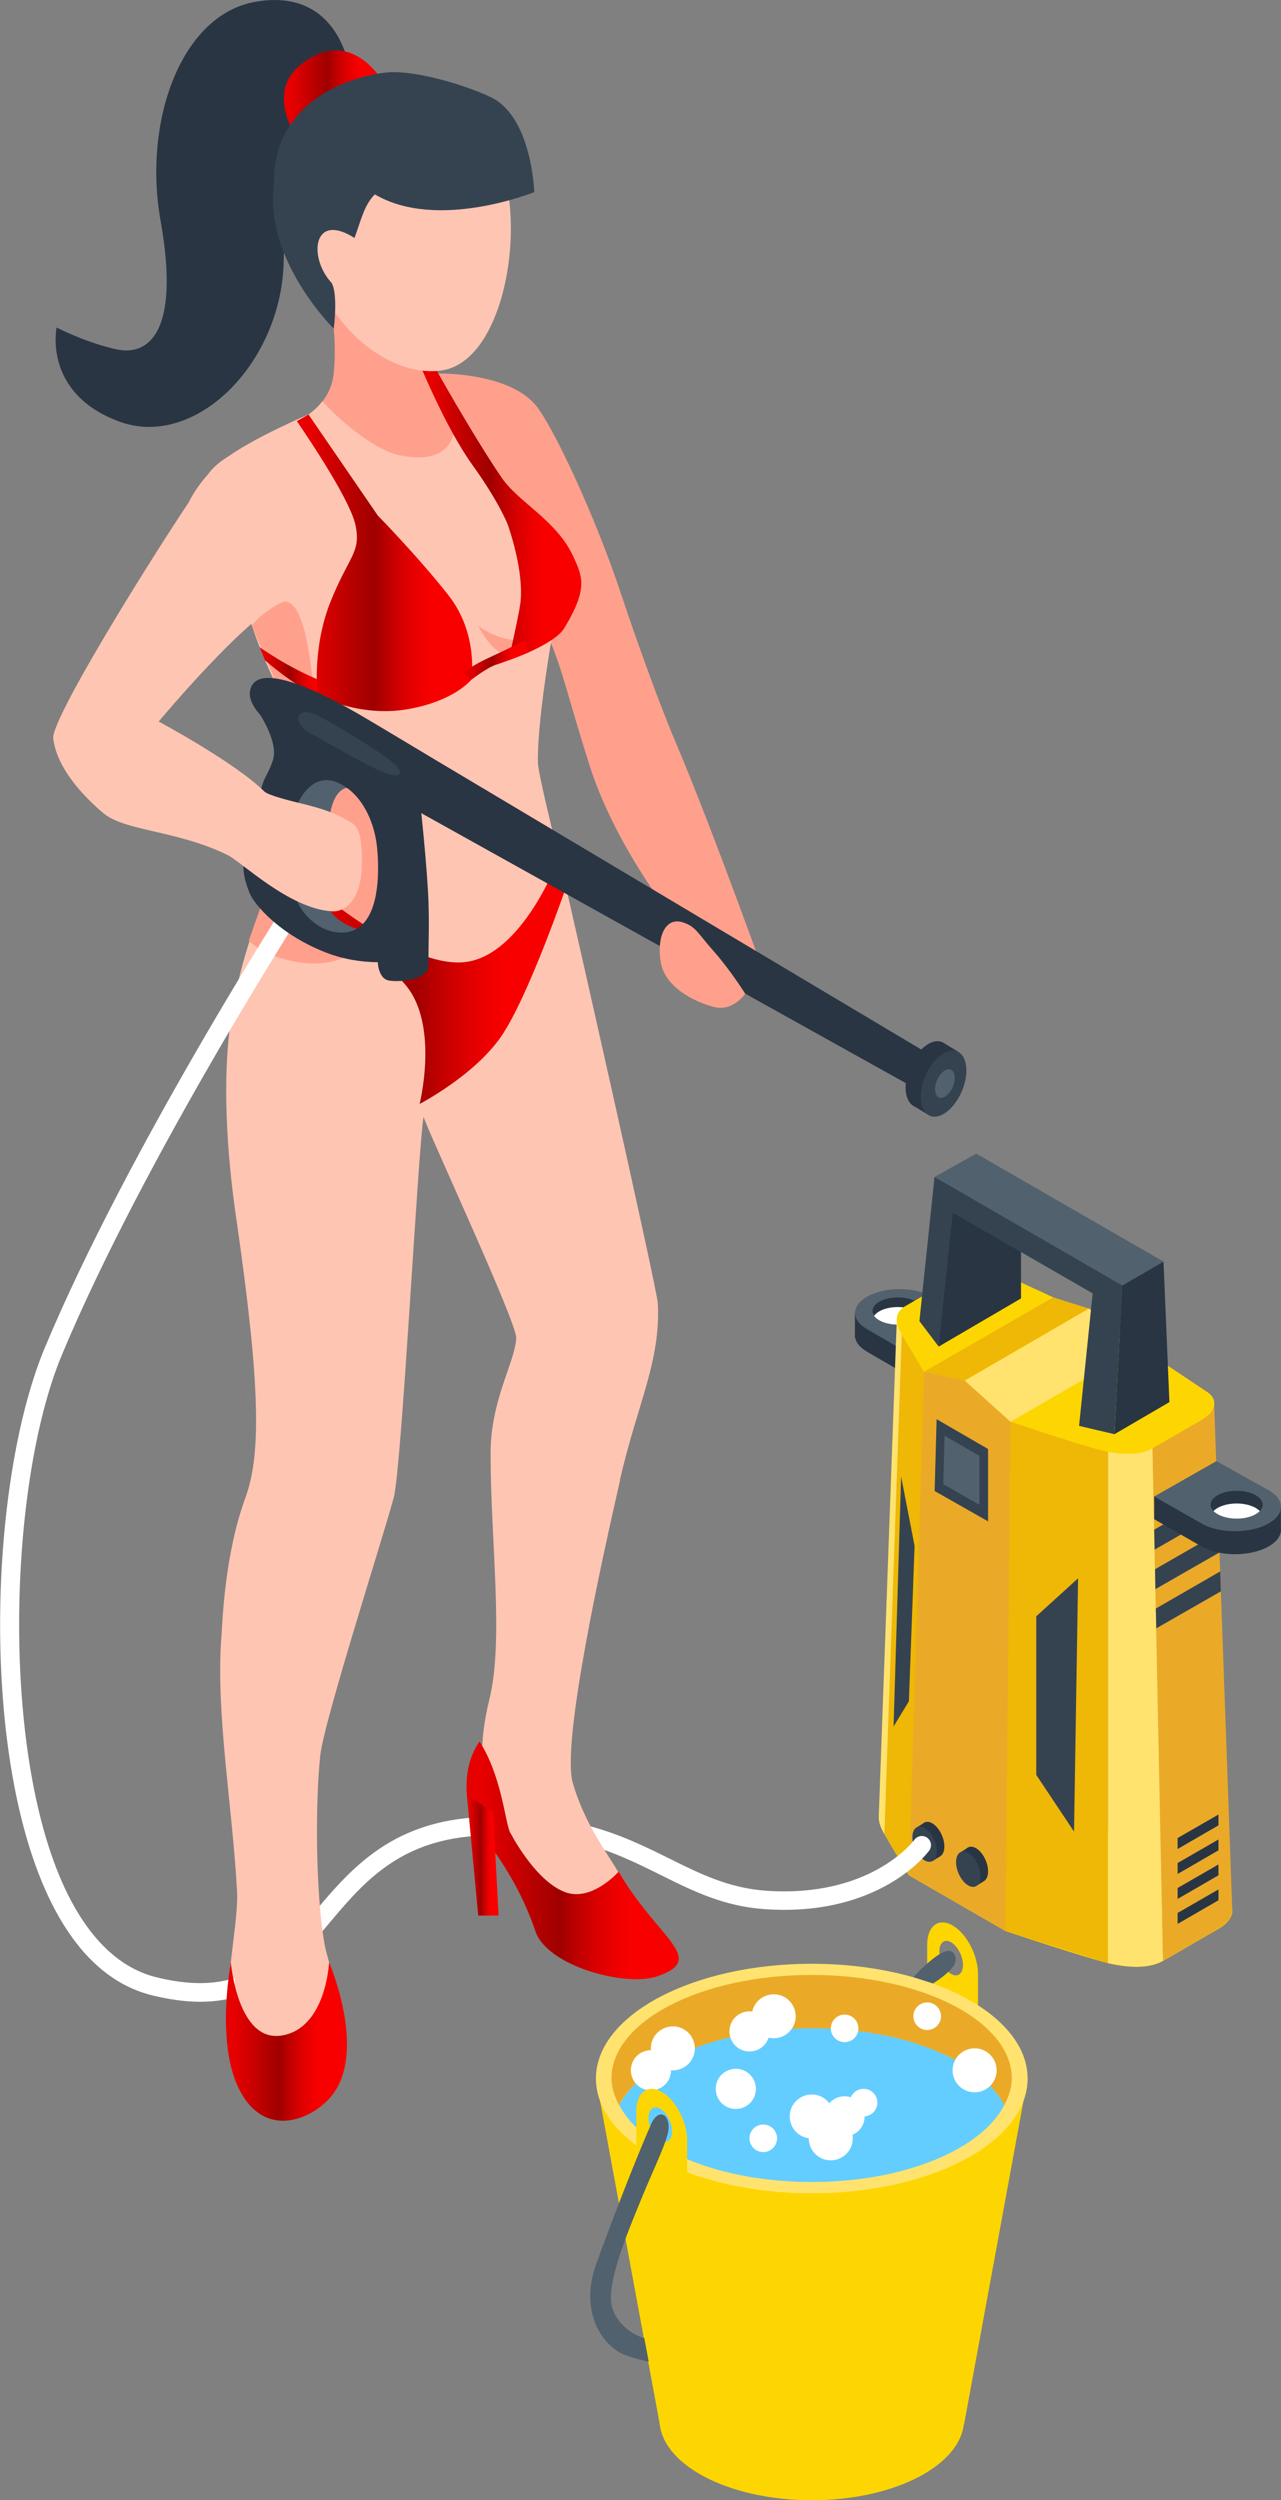 <svg xmlns="http://www.w3.org/2000/svg" xmlns:xlink="http://www.w3.org/1999/xlink" id="Layer_2" data-name="Layer 2" viewBox="0 0 116.98 228.32"><rect x="0" y="0" width="116.98" height="228.32" fill="#808080" stroke="none"/><defs><style>      .cls-1 {        fill: url(#New_Gradient_Swatch_5-7);      }      .cls-2 {        fill: url(#New_Gradient_Swatch_5-6);      }      .cls-3 {        fill: #fff;      }      .cls-4 {        fill: url(#New_Gradient_Swatch_5);      }      .cls-5 {        fill: #eaaa28;      }      .cls-6 {        fill: #fdd602;      }      .cls-7 {        fill: #51616d;      }      .cls-8 {        fill: #ffa08d;      }      .cls-9 {        fill: #ffc5b3;      }      .cls-10 {        fill: url(#New_Gradient_Swatch_5-2);      }      .cls-11 {        fill: url(#New_Gradient_Swatch_5-8);      }      .cls-12 {        fill: url(#New_Gradient_Swatch_5-3);      }      .cls-13 {        fill: #293543;      }      .cls-14 {        fill: url(#New_Gradient_Swatch_5-4);      }      .cls-15 {        fill: #efb706;      }      .cls-16 {        fill: #ffe36e;      }      .cls-17 {        fill: url(#New_Gradient_Swatch_5-5);      }      .cls-18 {        fill: #63cdff;      }      .cls-19 {        fill: #354351;      }      .cls-20 {        fill: url(#New_Gradient_Swatch_5-9);      }    </style><linearGradient id="New_Gradient_Swatch_5" data-name="New Gradient Swatch 5" x1="25.91" y1="9.59" x2="35.05" y2="9.59" gradientUnits="userSpaceOnUse"><stop offset=".08" stop-color="#e60000"></stop><stop offset=".44" stop-color="#9f0000"></stop><stop offset=".51" stop-color="#ba0000"></stop><stop offset=".62" stop-color="#dc0000"></stop><stop offset=".72" stop-color="#f10000"></stop><stop offset=".78" stop-color="#f90000"></stop></linearGradient><linearGradient id="New_Gradient_Swatch_5-2" data-name="New Gradient Swatch 5" x1="38.27" y1="46.7" x2="53.08" y2="46.7" xlink:href="#New_Gradient_Swatch_5"></linearGradient><linearGradient id="New_Gradient_Swatch_5-3" data-name="New Gradient Swatch 5" x1="27.17" y1="89.56" x2="51.7" y2="89.56" xlink:href="#New_Gradient_Swatch_5"></linearGradient><linearGradient id="New_Gradient_Swatch_5-4" data-name="New Gradient Swatch 5" x1="23.71" y1="61.4" x2="30.15" y2="61.4" xlink:href="#New_Gradient_Swatch_5"></linearGradient><linearGradient id="New_Gradient_Swatch_5-5" data-name="New Gradient Swatch 5" x1="27.11" y1="51.4" x2="43.12" y2="51.4" xlink:href="#New_Gradient_Swatch_5"></linearGradient><linearGradient id="New_Gradient_Swatch_5-6" data-name="New Gradient Swatch 5" x1="42.34" y1="60.27" x2="48.26" y2="60.27" xlink:href="#New_Gradient_Swatch_5"></linearGradient><linearGradient id="New_Gradient_Swatch_5-7" data-name="New Gradient Swatch 5" x1="42.6" y1="169.88" x2="61.98" y2="169.88" xlink:href="#New_Gradient_Swatch_5"></linearGradient><linearGradient id="New_Gradient_Swatch_5-8" data-name="New Gradient Swatch 5" x1="20.63" y1="186.44" x2="31.68" y2="186.44" xlink:href="#New_Gradient_Swatch_5"></linearGradient><linearGradient id="New_Gradient_Swatch_5-9" data-name="New Gradient Swatch 5" x1="42.64" y1="169.44" x2="45.53" y2="169.44" xlink:href="#New_Gradient_Swatch_5"></linearGradient></defs><g id="Layer_1-2" data-name="Layer 1"><g><g><path class="cls-6" d="m86.99,175.83c-1.27-.74-2.32.05-2.32,1.75v16.98c0,1.7,1.04,3.69,2.32,4.43,1.27.74,2.32-.05,2.32-1.75v-16.98c0-1.7-1.04-3.69-2.32-4.43Zm-.13,4.43c-.6-.35-1.08-1.27-1.08-2.07s.49-1.17,1.08-.82,1.08,1.27,1.08,2.07-.49,1.17-1.08.82Z"></path><path class="cls-6" d="m88.04,220.92c0,4.09-6.23,7.4-13.91,7.4s-13.91-3.31-13.91-7.4,6.23-7.4,13.91-7.4,13.91,3.31,13.91,7.4Z"></path><polygon class="cls-6" points="54.42 189.81 60.25 221.38 88.04 221.38 93.84 189.81 54.42 189.81"></polygon><path class="cls-16" d="m93.84,189.81c0,5.79-8.82,10.48-19.71,10.48s-19.71-4.69-19.71-10.48,8.82-10.48,19.71-10.48,19.71,4.69,19.71,10.48Z"></path><g><path class="cls-5" d="m74.13,185.23c8.45,0,15.49,2.98,17.58,7.02.41-.78.69-1.59.69-2.44,0-5.22-8.18-9.46-18.28-9.46s-18.28,4.23-18.28,9.46c0,.85.29,1.66.69,2.44,2.09-4.03,9.13-7.02,17.58-7.02Z"></path><path class="cls-18" d="m74.13,199.26c8.45,0,15.49-2.98,17.58-7.02-2.09-4.03-9.13-7.02-17.58-7.02s-15.49,2.98-17.58,7.02c2.09,4.03,9.13,7.02,17.58,7.02Z"></path></g><circle class="cls-3" cx="84.67" cy="184.12" r="1.26"></circle><circle class="cls-3" cx="77.13" cy="185.23" r="1.26"></circle><circle class="cls-3" cx="78.86" cy="192.01" r="1.26"></circle><circle class="cls-3" cx="69.7" cy="195.27" r="1.26"></circle><circle class="cls-3" cx="89" cy="189.06" r="2.01"></circle><path class="cls-3" d="m68.87,183.72c.98.23,1.59,1.22,1.36,2.21s-1.22,1.59-2.21,1.36-1.59-1.22-1.36-2.21c.23-.98,1.22-1.59,2.21-1.36Z"></path><path class="cls-3" d="m67.62,188.97c.98.23,1.59,1.22,1.36,2.21-.23.98-1.22,1.59-2.21,1.36s-1.59-1.22-1.36-2.21,1.22-1.59,2.21-1.36Z"></path><path class="cls-3" d="m77.55,191.48c.98.23,1.59,1.22,1.36,2.21-.23.98-1.22,1.59-2.21,1.36s-1.59-1.22-1.36-2.21,1.22-1.59,2.21-1.36Z"></path><path class="cls-3" d="m59.87,187.27c.98.23,1.59,1.22,1.36,2.21-.23.98-1.22,1.59-2.21,1.36s-1.59-1.22-1.36-2.21,1.22-1.59,2.21-1.36Z"></path><path class="cls-3" d="m71.12,182.17c1.08.26,1.74,1.34,1.49,2.42-.26,1.08-1.34,1.74-2.42,1.49-1.08-.26-1.74-1.34-1.49-2.42.26-1.08,1.34-1.74,2.42-1.49Z"></path><path class="cls-3" d="m74.59,191.32c1.08.26,1.74,1.34,1.49,2.42-.26,1.08-1.34,1.74-2.42,1.49-1.08-.26-1.74-1.34-1.49-2.42.26-1.08,1.34-1.74,2.42-1.49Z"></path><path class="cls-3" d="m76.33,193.32c1.08.26,1.74,1.34,1.49,2.42-.26,1.08-1.34,1.74-2.42,1.49-1.08-.26-1.74-1.34-1.49-2.42.26-1.08,1.34-1.74,2.42-1.49Z"></path><path class="cls-3" d="m61.91,185.1c1.08.26,1.74,1.34,1.49,2.42-.26,1.08-1.34,1.74-2.42,1.49-1.08-.26-1.74-1.34-1.49-2.42.26-1.08,1.34-1.74,2.42-1.49Z"></path><path class="cls-6" d="m60.43,191.03c-1.27-.74-2.32.05-2.32,1.75v11.85c0,1.7,1.04,8.82,2.32,9.56,1.27.74,2.32-.05,2.32-1.75v-16.98c0-1.7-1.04-3.69-2.32-4.43Zm-.13,4.43c-.6-.35-1.08-1.27-1.08-2.07s.49-1.17,1.08-.82,1.08,1.27,1.08,2.07-.49,1.17-1.08.82Z"></path><path class="cls-7" d="m59.44,194.02c-1.44,3.26-3.72,9.18-5.02,12.81-1.3,3.63,0,6.69,2.13,7.97.81.49,2.69.86,2.69.86l-.4-2.14s-2.06-.52-2.87-2.57c-.8-2.04,1.28-6.91,2.45-9.79,1.17-2.88,2.09-4.7,2.52-6.15.51-1.75-.72-2.77-1.5-1Z"></path><path class="cls-7" d="m83.41,180.56s1.17-1.31,2.22-2c.55-.36,1.06-.55,1.36-.29.35.31.4.85,0,1.37-.58.76-1.79,1.49-1.79,1.49l-1.79-.58Z"></path></g><g><g><g><path class="cls-13" d="m85.13,120.46h0c-.75-.41-1.8-.68-2.96-.68-2.26,0-4.09.98-4.09,2.18,0,.55.39,1.05,1.02,1.43h-.01s5.94,3.44,5.94,3.44l5.65-3.22-5.54-3.16Z"></path><rect class="cls-13" x="89.17" y="121.55" width="1.51" height="1.16"></rect><rect class="cls-13" x="78.07" y="119.88" width="1.51" height="2.26"></rect><path class="cls-7" d="m85.13,118.4h0c-.75-.41-1.8-.68-2.96-.68-2.26,0-4.09.98-4.09,2.18,0,.55.39,1.05,1.02,1.43h-.01s5.94,3.44,5.94,3.44l5.65-3.22-5.54-3.16Z"></path><g><path class="cls-13" d="m81.99,119.36c.99,0,1.83.33,2.17.8.1-.14.16-.28.16-.44,0-.68-1.04-1.24-2.32-1.24s-2.32.55-2.32,1.24c0,.16.06.3.16.44.33-.47,1.17-.8,2.17-.8Z"></path><path class="cls-3" d="m81.99,120.96c.99,0,1.83-.33,2.17-.8-.33-.47-1.17-.8-2.17-.8s-1.83.33-2.17.8c.33.47,1.17.8,2.17.8Z"></path></g></g><g><path class="cls-6" d="m101.18,179.27c-2.38-.59-9.37-2.93-9.37-2.93l-8.8-5.08s-1.7-2.82-2.24-3.77c-.36-.63-1.12-2.04.36-2.9l5.1-2.95c1.49-.86,3.73-.95,5.02-.21l20.42,11.79c1.29.74,1.13,2.04-.36,2.9l-5.1,2.95c-1.49.86-3.8.51-5.02.21Z"></path><path class="cls-16" d="m81.89,120.61l-1.64,45.22s0,.35.06.62c.07.29.23.62.33.81.3.54,1.25,2.12,1.25,2.12l2.54-47.69-2.54-1.07Z"></path><polygon class="cls-5" points="92.64 128.1 84.27 122.89 83.01 171.25 91.81 176.33 92.64 128.1"></polygon><polygon class="cls-15" points="92.28 129.83 91.81 176.33 101.18 179.27 101.18 130.62 92.28 129.83"></polygon><polygon class="cls-15" points="84.43 123.91 83.01 171.25 80.76 167.48 82.38 121.01 84.43 123.91"></polygon><path class="cls-5" d="m110.88,128.34l1.65,46.08s0,.56-.38,1c-.18.21-.67.58-1.14.85-1.21.69-4.82,2.79-4.82,2.79l-1-46.78,5.69-3.94Z"></path><path class="cls-16" d="m101.18,130.24h4.02l1,48.82s-.89.54-2.41.54c-1.14,0-2.61-.33-2.61-.33v-49.03Z"></path><path class="cls-6" d="m100.69,132.47c-2.14-.53-8.42-2.64-8.42-2.64l-4.18-3.77-3.72-.8s-1.52-2.53-2.01-3.39c-.33-.57-1.01-1.83.32-2.6l4.58-2.65c1.33-.77,3.35-.85,4.51-.19l4.4,2.04,3.48,1.16,4.43,3.38,6.03,4.02c1.16.67,1.01,1.83-.32,2.6l-4.58,2.65c-1.33.77-3.41.46-4.51.19Z"></path><polygon class="cls-16" points="88.1 126.07 99.44 119.49 104.08 123.02 92.28 129.83 88.1 126.07"></polygon><polygon class="cls-15" points="88.1 126.07 84.37 125.27 96.17 118.48 99.44 119.49 88.1 126.07"></polygon><polygon class="cls-19" points="98.45 144.13 94.63 147.6 94.63 162.08 98.08 167.26 98.45 144.13"></polygon><polygon class="cls-19" points="111.43 143.5 105.55 146.89 105.59 148.7 111.49 145.32 111.43 143.5"></polygon><polygon class="cls-19" points="111.3 139.95 105.48 143.3 105.51 145.12 111.36 141.77 111.3 139.95"></polygon><polygon class="cls-19" points="111.18 136.36 105.4 139.69 105.44 141.51 111.24 138.19 111.18 136.36"></polygon><polygon class="cls-19" points="82.29 134.84 83.52 141.18 83 155.36 81.6 157.66 82.29 134.84"></polygon><g><path class="cls-13" d="m84.02,167.34c0,.82.5,1.77,1.11,2.12.61.35,1.11-.02,1.11-.84s-.5-1.77-1.11-2.12c-.61-.35-1.11.02-1.11.84Z"></path><polygon class="cls-13" points="83.73 166.87 84.43 166.43 85.85 169.52 85.13 169.97 83.73 166.87"></polygon><path class="cls-19" d="m83.32,167.77c0,.82.5,1.77,1.11,2.12.61.35,1.11-.02,1.11-.84s-.5-1.77-1.11-2.12c-.61-.35-1.11.02-1.11.84Z"></path></g><g><path class="cls-13" d="m88.01,169.61c0,.82.5,1.77,1.11,2.12.61.35,1.11-.02,1.11-.84s-.5-1.77-1.11-2.12c-.61-.35-1.11.02-1.11.84Z"></path><polygon class="cls-13" points="87.72 169.15 88.42 168.7 89.84 171.79 89.12 172.24 87.72 169.15"></polygon><ellipse class="cls-19" cx="88.42" cy="170.69" rx=".97" ry="1.71" transform="translate(-59.77 48.25) rotate(-23.05)"></ellipse></g><polygon class="cls-13" points="107.54 173.41 111.27 171.25 111.27 170.26 107.54 172.41 107.54 173.41"></polygon><polygon class="cls-13" points="107.54 175.69 111.27 173.53 111.27 172.54 107.54 174.69 107.54 175.69"></polygon><polygon class="cls-13" points="107.54 168.85 111.27 166.69 111.27 165.7 107.54 167.85 107.54 168.85"></polygon><polygon class="cls-13" points="107.54 171.13 111.27 168.97 111.27 167.98 107.54 170.13 107.54 171.13"></polygon><polygon class="cls-13" points="85.72 122.97 86.76 109.76 93.23 109.29 93.24 118.57 85.72 122.97"></polygon><polygon class="cls-19" points="102.4 119.04 102.48 117.39 102.44 116.46 85.34 107.48 83.96 120.64 85.72 122.97 87 110.74 99.78 118.11 98.54 130.21 101.77 130.97 102.4 119.04 102.4 119.04 102.4 119.04"></polygon><polygon class="cls-7" points="102.48 117.39 85.34 107.48 89.15 105.35 106.25 115.21 102.48 117.39"></polygon><polygon class="cls-13" points="106.25 115.21 106.79 128.04 101.77 130.97 102.48 117.39 106.25 115.21"></polygon><polygon class="cls-19" points="85.53 129.6 85.35 136.16 90.23 138.93 90.23 132.32 85.53 129.6"></polygon><polygon class="cls-7" points="86.26 131.11 86.14 135.54 89.44 137.42 89.44 132.95 86.26 131.11"></polygon></g><g><path class="cls-13" d="m115.58,138.04h0s-4.5-2.54-4.5-2.54l-5.68,3.23,4.23,2.44h0c.77.46,1.89.76,3.15.76,2.32,0,4.2-1,4.2-2.23,0-.66-.54-1.25-1.4-1.66Z"></path><rect class="cls-13" x="105.4" y="136.66" width="2.55" height="2.07"></rect><rect class="cls-13" x="115.31" y="137.51" width="1.66" height="2.27"></rect><path class="cls-7" d="m115.58,135.94h0s-4.5-2.51-4.5-2.51l-5.68,3.23,4.23,2.41h0c.77.47,1.89.76,3.15.76,2.32,0,4.2-1,4.2-2.23,0-.66-.54-1.25-1.4-1.66Z"></path><g><path class="cls-13" d="m115.04,137.99c.17-.17.27-.37.27-.58,0-.7-1.07-1.27-2.38-1.27s-2.38.57-2.38,1.27c0,.21.1.4.27.58.4-.41,1.19-.69,2.11-.69s1.72.28,2.11.69Z"></path><path class="cls-3" d="m115.04,137.99c-.4-.41-1.19-.69-2.11-.69s-1.72.28-2.11.69c.4.41,1.19.69,2.11.69s1.72-.28,2.11-.69Z"></path></g></g></g><path class="cls-3" d="m84.69,167.83c-.38-.28-.91-.2-1.19.18-.16.22-4.09,5.31-13.55,4.65-3.38-.24-6.01-1.54-8.79-2.92-4.43-2.2-9.47-4.69-18.73-3.69-7.19.79-10.69,4.96-13.78,8.64-.74.88-1.46,1.74-2.21,2.52,0,.02.02.03.02.05.1.68.2,1.35.27,2.03,1.16-1.08,2.2-2.3,3.21-3.52,3.02-3.6,6.14-7.33,12.66-8.04,8.77-.97,13.36,1.32,17.79,3.52,2.94,1.46,5.71,2.83,9.42,3.09,10.46.74,14.86-5.09,15.04-5.34.28-.38.2-.9-.18-1.18Z"></path><path class="cls-13" d="m31.97,6.59S31.12-1.23,23.29.17c-6.76,1.2-10.24,10.92-8.63,19.96,1.85,10.38-1.2,12.37-3.99,11.78-2.79-.6-5.5-2-5.5-2,0,0-1.28,5.99,5.7,8.58,6.99,2.59,14.92-5.39,15.04-14.77.13-9.38,7.51-15.37,7.51-15.37l-1.45-1.76Z"></path><path class="cls-4" d="m35.05,7.59s-2.94-5.39-7.58-1.69c-4.02,3.21,1.04,8.67,1.04,8.67l6.55-6.99Z"></path><path class="cls-8" d="m39.88,34.11s6.33-.18,8.97,2.81c1.57,1.79,5.53,10.26,7.84,17.25,1.56,4.7,3.64,10.4,5.07,13.76,3.47,8.2,8.57,22.52,8.57,22.52l-6.18-3.29s-7.41-8.06-10.36-17.41c-1.9-6.03-2.44-8.61-3.55-11.2-2.53-5.88-4.7-8.22-4.7-8.22l-5.66-16.2Z"></path><path class="cls-9" d="m56.6,135.19c1.6-7,3.75-10.87,3.47-16.18-.08-1.43-8.34-37.92-8.73-39.5h0c-.94-3.84-2.21-8.96-2.22-9.9-.06-4.45,1.61-13.29,1.61-13.29l-2.93-8.39s-.15.07-.41.19c-2.08-4.4-5.24-10.25-5.81-11.39-.01,0-.02-.01-.03-.02,0,.91-.42,1.83-.52,2.26-.29,1.19-.8,1.18-4.06,1.04-2.65-.11-6.37-2.07-7.52-3.38-.6.78-1.28,1.22-1.28,1.22,0,0-4.89,2.07-7.41,3.9-2.52,1.83-3.51,4.11-3.51,4.11,0,0,4.62,7.72,5.76,11.28,1.4,4.37,4.52,9.81,4.83,11.55.21,1.17.14,5.03-2.02,9.65-2.17,4.65-4.41,10.46-4.98,16.9-.62,7,.52,14.51.78,16.33,2.2,15.24,2.2,21.34.79,25.2-1.93,5.29-2.09,11.39-2.19,12.68-.54,6.97,1.03,15.64,1.43,23.33.22,4.29-3.22,16.22,2.17,16.23,10.2,0,6.26-9,5.83-11.4-.84-4.63-.87-13.02-.4-17.33.34-3.12,5.75-19.95,6.7-23.5.74-2.76,2.23-31.97,2.73-34.8.36,1.27,8.52,18.77,8.46,20.21-.09,2.2-2.35,5.62-2.34,10.59,0,7.87,1.22,17-.1,22.36q-1.52,6.22.4,9.37c1.01,1.65,3.95,8.32,6.49,10.43,2.54,2.11,3.5-.15,5.18-1.47,1.68-1.32-2.7-4.56-4.46-10.64-1.07-3.68,2.71-20.63,4.31-27.63Z"></path><path class="cls-8" d="m36.53,41.58c3.34.71,4.94-.63,5-2.73.01-.44.02-1.21.02-2.12-.58-.26-1.08-.55-1.37-.87-1.04-1.16-1.07-3.09-1.17-5.07l-8.73-2.38s.51,2.88.18,5.78c-.13,1.08-.55,1.87-1.01,2.46,1.15,1.32,4.49,4.39,7.09,4.94Z"></path><path class="cls-8" d="m43.66,57.14s.92,1.87,2.01,2.43c1.91.98,2.44-.47,2.44-.47l-.19-.63s-2.07.28-4.26-1.33Z"></path><path class="cls-10" d="m38.27,33.1s2.38,5.88,4.85,9.33c2.52,3.5,3.26,5.51,3.26,5.51,0,0,1.54,4.25,1.13,7.21-.17,1.23-1.07,5.15-1.07,5.15,0,0,4.15-1.4,5.09-2.94,2.2-3.62,1.64-4.72.87-6.44-1.52-3.4-5.01-4.99-6.59-7.3-2.69-3.94-6.35-10.52-6.35-10.52h-1.2Z"></path><path class="cls-9" d="m44.23,12.4c4.4,4.57,2.62,20.39-3.84,21.42-4.19.67-10.08-3.05-12.2-10.38-1.78-6.14,7.72-19.7,16.04-11.05Z"></path><path class="cls-19" d="m48.79,17.54s-8.83,3.59-14.56.21c-1,.99-1.29,2.49-1.86,3.98-3.81-2.43-4.23,1.8-2.09,4.1.61,1.05.2,4.19.2,4.19,0,0-6.39-6.3-5.46-13.18-.14-8.49,8.59-10.18,10.72-10.25,2.23-.07,6.21.96,9.01,2.25,3.83,1.76,4.04,8.7,4.04,8.7Z"></path><path class="cls-8" d="m30.21,66s5.24,8.07,5.29,13.01c.05,4.93-1.08,7.3-2.21,7.62-1.13.33-2.64,1.78-6.03,1.24-3.39-.54-4.54-1.98-4.54-1.98,0,0,2.37-6.75,3.27-9.08,1.13-2.92,4.21-10.81,4.21-10.81Z"></path><path class="cls-12" d="m28.25,80.72s8.71,7.63,14.09,7.15c5.37-.48,8.71-9.55,8.71-9.55l.65,2.66s-3.48,10.15-5.97,13.72-7.41,6.11-7.41,6.11c0,0,1.81-7.21-1.3-10.88-3.11-3.68-9.86-7.59-9.86-7.59l1.08-1.61Z"></path><path class="cls-8" d="m23,57.14s.95-1.27,2.26-2.03c1.67-.96,2.34,1.75,2.57,2.59.61,2.2,1.36,9.54,1.16,11.64-.15,1.66-1.89-2.66-1.89-2.66l-4.11-9.54Z"></path><path class="cls-14" d="m24.2,60.3s2.72,2.4,4.8,3.21c2.08.81.77-1.17.45-1.29-3.08-1.2-5.74-3.12-5.74-3.12l.49,1.2Z"></path><path class="cls-17" d="m28.17,37.86l-1.06.6s4.81,6.93,5.35,9.48c.54,2.54-.62,2.83-2.3,7.07s-1.16,8.5-1.16,8.5c0,0,3.76,2,8.13,1.27,4.36-.73,5.91-2.71,5.91-2.71,0,0,.7-4.15-2.08-7.7-2.78-3.54-6.46-7.29-6.46-7.29l-6.33-9.23Z"></path><path class="cls-3" d="m21.43,180.63c-1.88.6-4.17.67-7.16-.07-3.23-.8-5.94-3.32-8.04-7.49C0,160.67.7,135.58,5.65,123.73c7.53-18.04,22.1-40.72,22.24-40.94.25-.39.14-.92-.25-1.17-.4-.26-.92-.14-1.17.25-.15.23-14.79,23.03-22.38,41.21-5.12,12.25-5.97,37.62.64,50.75,2.33,4.64,5.41,7.45,9.15,8.38,1.63.4,3.09.59,4.4.59,1.13,0,2.14-.14,3.07-.38.05-.61.1-1.07.09-1.78Z"></path><g><g><path class="cls-13" d="m32.71,71.05c1.54.81,4.57,2.54,6.09,3.39,11.49,6.4,45.98,25.62,45.98,25.62v-3.83s-33.78-20.14-45.04-26.85c-1.76-1.05-5.25-3.16-7.02-4.19-2.18-1.26-8.56-4.79-9.73-2.56-1.5,2.85,6.88,6.92,9.73,8.42Z"></path><path class="cls-13" d="m86.86,96.9c0,1.53-.93,3.31-2.08,3.98-1.15.66-2.08-.04-2.08-1.57s.93-3.31,2.08-3.98c1.15-.66,2.08.04,2.08,1.57Z"></path><polygon class="cls-13" points="87.53 96.06 86.17 95.24 83.33 100.93 84.78 101.81 87.53 96.06"></polygon><path class="cls-19" d="m88.25,97.75c0,1.53-.93,3.31-2.08,3.98-1.15.66-2.08-.04-2.08-1.57s.93-3.31,2.08-3.98c1.15-.66,2.08.04,2.08,1.57Z"></path></g><path class="cls-7" d="m87.19,98.43c0,.66-.4,1.44-.9,1.72-.5.29-.9-.02-.9-.68s.4-1.44.9-1.72.9.02.9.68Z"></path><path class="cls-13" d="m38.23,71.95s.65,5.74.86,9.54c.14,2.49.03,4.85.03,6.69,0,1.4-2.99,1.55-3.73,1.33-.74-.21-.97-1.44-.86-1.97.11-.53,1.82-16.3,1.82-16.3l1.88.71Z"></path><g><g><path class="cls-6" d="m27.23,82.51c-.75-2.53-1.06-6.19-.53-7.87.53-1.69,2.05-4.79,5-2.68-2.96-2.11-5.12.04-5.65,1.72-.53,1.69-.36,6.69.39,9.22.32,1.07,2.86,3.26,4.77,2.96.49-.16,1.34-1.02,1.34-1.02-2.01,1.16-4.96-1.1-5.32-2.32Z"></path><path class="cls-7" d="m30.05,82.9c-.39-1.27-.03-2.39.18-3.94.21-1.55-.49-3.1,0-5.07.49-1.97,1.48-1.94,1.48-1.94-2.96-2.11-4.48.99-5,2.68-.53,1.69-.97,5.59.15,7.98,1.32,2.83,3.69,3.38,5.7,2.21,0,0-2.11-.67-2.5-1.94Z"></path></g><path class="cls-13" d="m22.8,77.13c1.05-1.58.74-2.96.96-4.54s.63-1.58,1.16-3.17c.53-1.58-1.16-4.14-1.16-4.14,0,0,13.77,3.93,14.3,6.15.53,2.22-.58,16.19-.58,16.19,0,0-3.79.86-7.6-.59-4.3-1.64-6.65-4.41-7.08-5.46-.42-1.06-1.05-2.85,0-4.43Zm9.75,7.71c2.01-1.16,2.11-4.86,1.9-7.28-.21-2.43-1.27-4.54-2.75-5.6-2.96-2.11-4.48.99-5,2.68s-.54,5.77.53,7.87c.81,1.58,2.59,2.92,4.5,2.61.28-.05.56-.14.82-.29Z"></path></g><path class="cls-19" d="m28.85,65.28c1.65.79,5.37,3.06,6.92,4.27,1.28.99,1,1.82-1.25.76-2.25-1.06-4.63-2.56-5.99-3.23-1.92-.94-1.55-2.7.32-1.81Z"></path></g><path class="cls-2" d="m43.04,62.08s1.44-1.12,2.26-1.38c1.14-.36,2.96-1.12,2.96-1.12l-.33-1.1s-1.79.9-3.15,1.52c-1.66.75-2.44,1.41-2.44,1.41l.7.67Z"></path><path class="cls-9" d="m31.69,74.89c-1.06-.57-1.84-.97-4.52-1.6-.49-.12-2.67-.65-3.03-1.01-2.7-2.67-9.65-6.39-9.65-6.39,0,0,8.33-9.98,11.53-10.98,1.6-.5,3.88-6.05.63-12.27-1.8-3.45-6.19-1.28-7.56.55-2.73,3.66-14.47,22.26-14.23,24.25.24,1.99,1.68,4.34,4.54,6.79,1.98,1.69,6.75,1.57,11.4,3.86,1.27.63,5.62,4.9,9.51,5.13,1.44.09,2.76-1.41,2.74-4.5-.02-3.1-.47-3.35-1.37-3.83Z"></path><path class="cls-8" d="m62.32,84.22c-1.58-.48-2.36,1.36-1.98,3.65s3.06,3.61,4.83,4.08c1.77.47,2.88-1.21,2.88-1.21,0,0-1.37-2.18-2.88-3.88s-1.62-2.26-2.85-2.64Z"></path><path class="cls-1" d="m56.49,170.92s-2.45,2.8-4.91,1.86c-2.46-.94-4.51-4.52-4.99-5.43-.47-.91-.76-5.14-2.8-8.32-1.03,1.49-1.44,3.45-1.03,5.86.41,2.41,3.87,4.85,6.15,11.51,1.07,3.13,8.23,5.1,11.17,4.06,4.54-1.6,0-3.39-3.59-9.54Z"></path><path class="cls-11" d="m21.08,179.2s.61,7.36,4.66,6.68c4.05-.67,4.31-6.68,4.31-6.68,0,0,3.74,8.62-.09,12.56-1.95,2.01-5.99,3.42-8.17-1.07-2.1-4.31-.7-11.49-.7-11.49Z"></path><polygon class="cls-20" points="42.64 163.94 43.67 174.93 45.53 174.93 45.03 165.47 42.64 163.94"></polygon></g></g></g></svg>